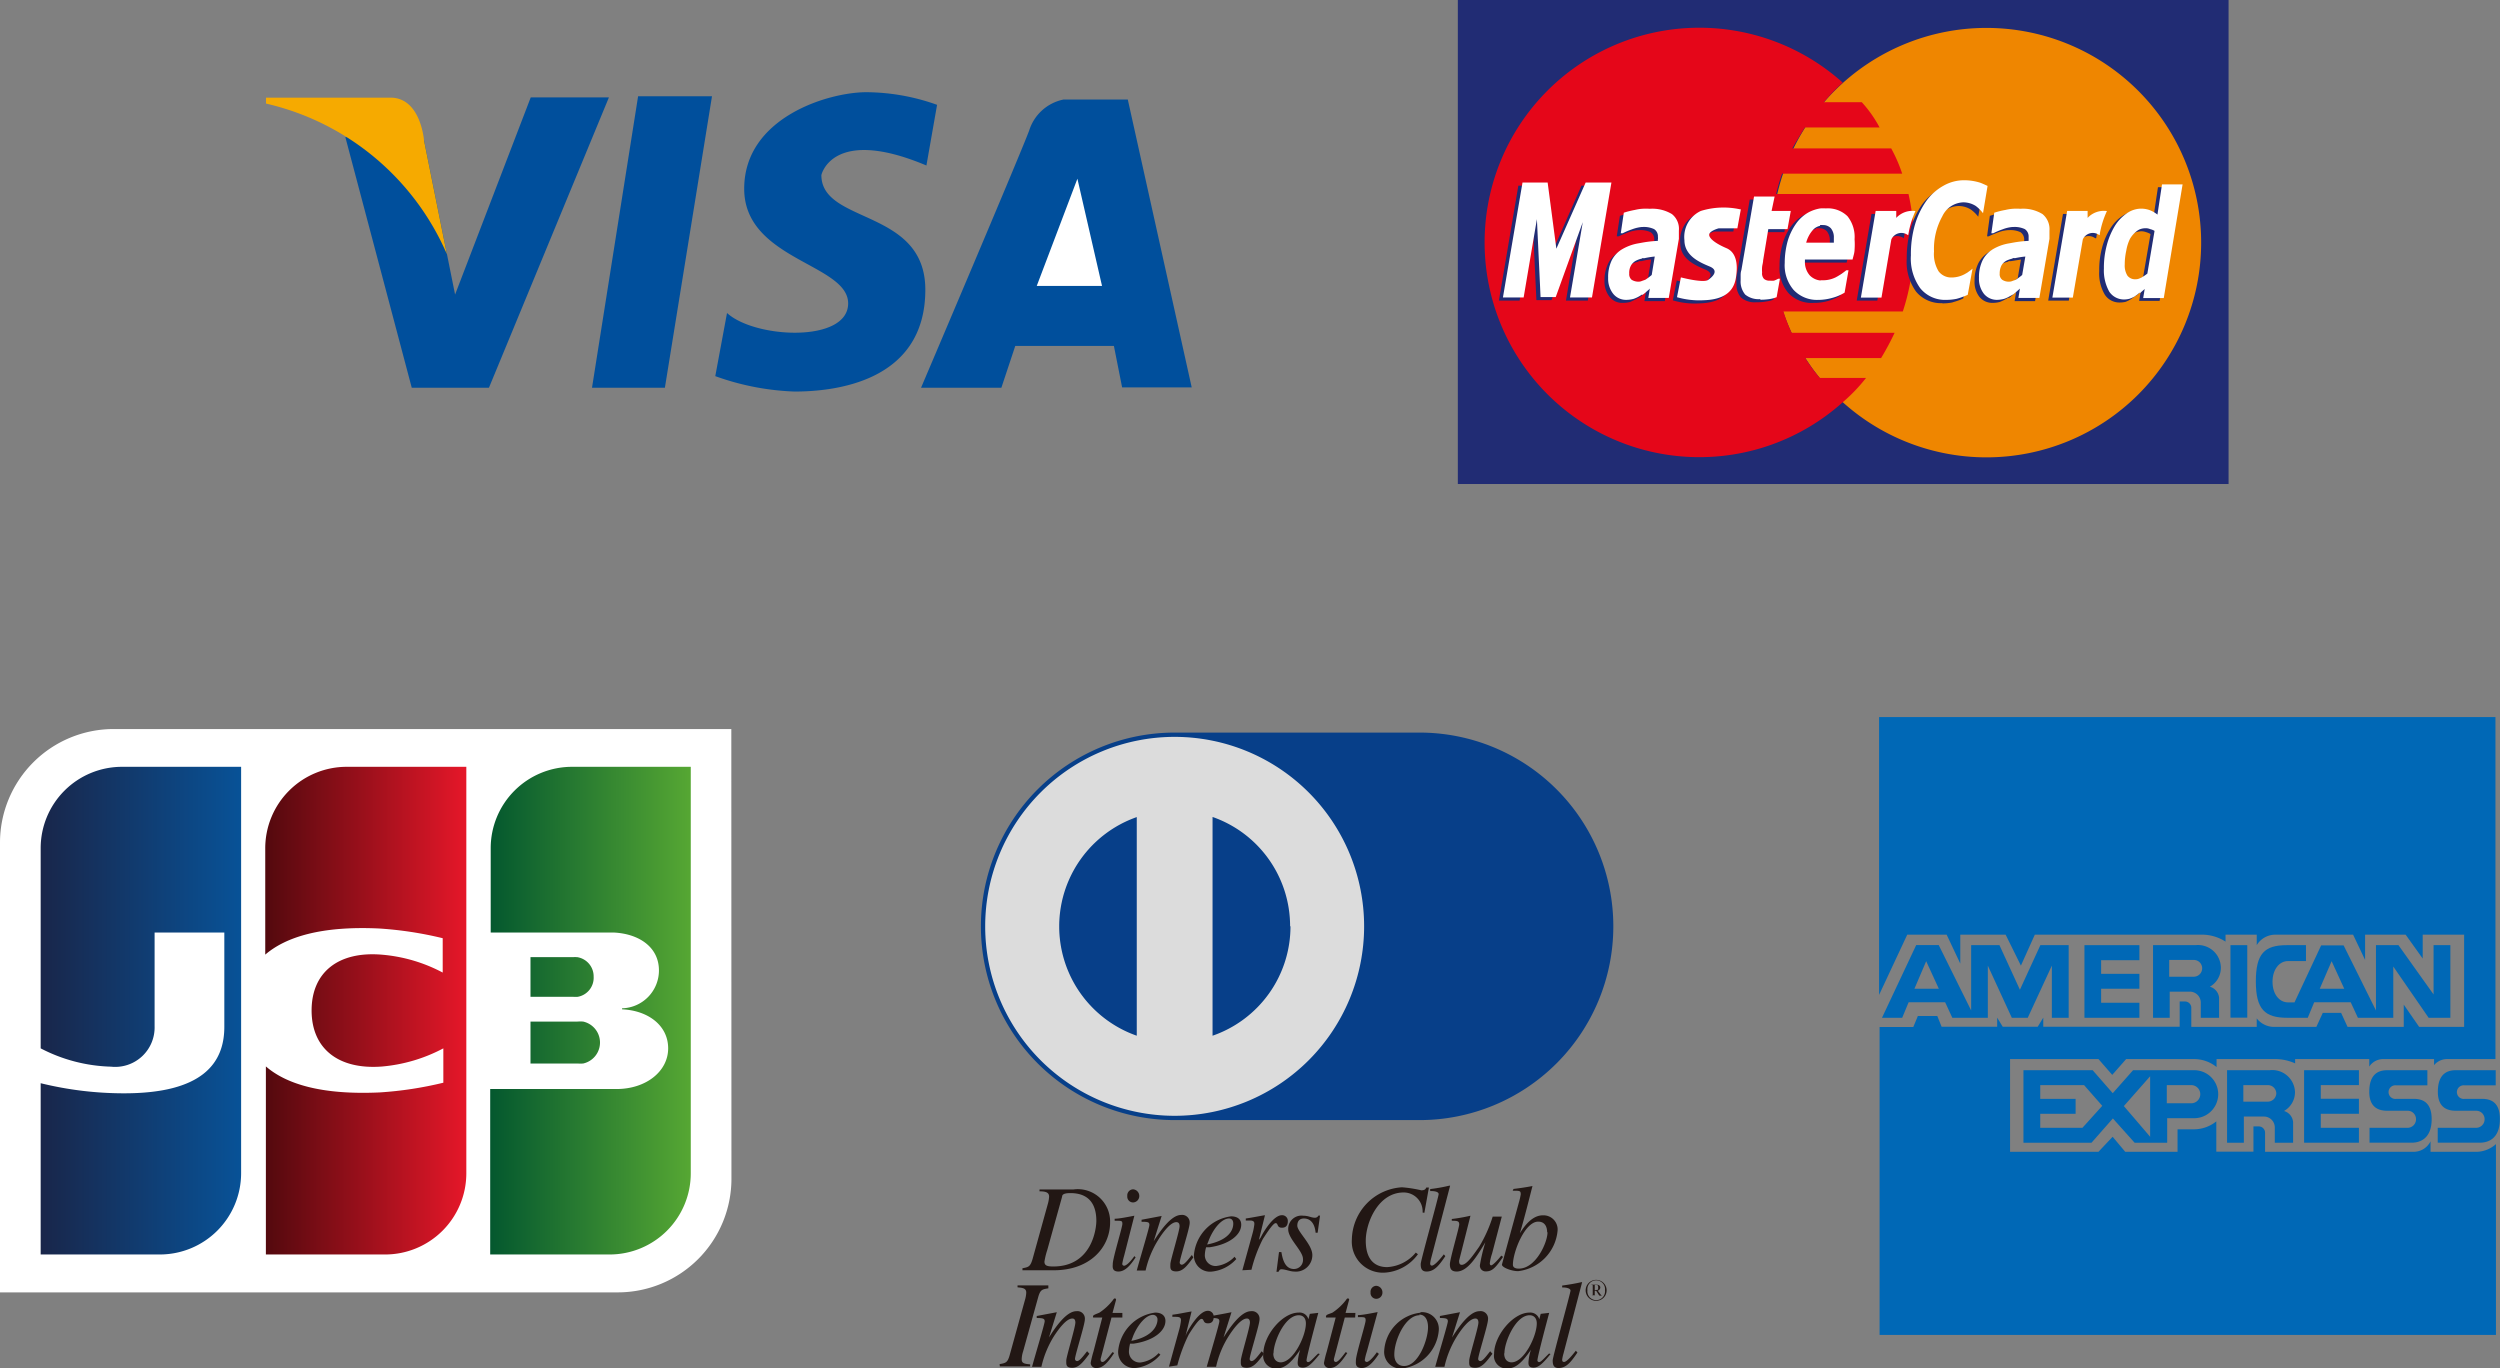 <svg viewBox="0 0 197.93 108.31" xmlns="http://www.w3.org/2000/svg" xmlns:xlink="http://www.w3.org/1999/xlink"><rect x="0" y="0" width="197.93" height="108.31" fill="#808080" stroke="none"/><linearGradient id="a" gradientUnits="userSpaceOnUse" x1="38.82" x2="54.7" y1="80.02" y2="80.02"><stop offset="0" stop-color="#04582f"/><stop offset="1" stop-color="#56a733"/></linearGradient><linearGradient id="b" gradientUnits="userSpaceOnUse" x1="3.22" x2="19.09" y1="80.02" y2="80.02"><stop offset="0" stop-color="#19264a"/><stop offset="1" stop-color="#085297"/></linearGradient><linearGradient id="c" gradientUnits="userSpaceOnUse" x1="21.02" x2="36.89" y1="80.02" y2="80.02"><stop offset="0" stop-color="#53090e"/><stop offset="1" stop-color="#e51729"/></linearGradient><path d="m27.34 10.85 5.26 19.85h6.11l9.5-22.99h-6.19l-5.99 15.61-2.46-12.22z" fill="#004f9c"/><path d="m50.52 7.62-3.65 23.08h5.77l3.73-23.08z" fill="#004f9c"/><path d="m73.34 13.14.85-4.84a16.81 16.81 0 0 0 -5.6-1c-3 0-9.67 2-9.67 7.64s8.23 5.94 8.23 9.08-7.38 2.79-9.59.76l-.93 5a20.55 20.55 0 0 0 6.28 1.22c3 0 10.35-.68 10.35-8.06 0-6.45-8.23-5.18-8.23-9.08 0 0 .85-3.9 8.31-.76z" fill="#004f9c"/><path d="m72.92 30.7h6.36l1.1-3.31h7.81l.65 3.28h5.51l-5.06-22.79h-5.09a3.6 3.6 0 0 0 -2.72 2.46c-.8 2.13-8.56 20.36-8.56 20.36z" fill="#004f9c"/><path d="m87.25 22.64h-5.17l3.22-8.49z" fill="#fff"/><path d="m35.38 20.12-1.81-9s-.25-3.39-2.66-3.39h-9.85v.47a20.63 20.63 0 0 1 14.32 11.92z" fill="#f6aa00"/><path d="m115.42 0v38.32h61.02v-38.32z" fill="#212c74"/><path d="m140.27 19.21a17 17 0 1 1 17 17 17 17 0 0 1 -17-17z" fill="#ef8600"/><path d="m145.89 6.55a15.05 15.05 0 0 0 -1.49 1.54h3a9.73 9.73 0 0 1 1.41 2h-5.91s-.57.89-1 1.66h7.83a11.78 11.78 0 0 1 .87 2h-9.51a15.11 15.11 0 0 0 -.47 1.61h10.48a17.49 17.49 0 0 1 -.45 9.3h-9.45a13.6 13.6 0 0 0 .65 1.69h8.15a22.09 22.09 0 0 1 -1.07 2h-6a12.77 12.77 0 0 0 1.15 1.57h3.66a13.4 13.4 0 0 1 -1.85 1.93 17 17 0 1 1 0-25.31z" fill="#e50619"/><path d="m137.5 16.8-.27 1.53h-1.49s-.75.2-.75.51.55.71 1.37 1.06.87 1.33.79 2-.2 2.05-2.59 2.12a6.1 6.1 0 0 1 -2.12-.24l.31-1.57s1.77.48 2.16.2.87-.74.12-1.06-2-.82-2-2.08a2.27 2.27 0 0 1 1.29-2.31 5.9 5.9 0 0 1 3.14-.12z" fill="#212c74"/><path d="m125.71 23.8h-1.73l1-5.96-2.14 5.92h-1.2l-.29-6.16-1.04 6.2h-1.64l1.54-9.1h1.99l.7 5.24 2.31-5.24h2.05z" fill="#212c74"/><path d="m139.05 23.93a1.68 1.68 0 0 1 -1.21-.37 1.58 1.58 0 0 1 -.36-1.13 2 2 0 0 1 0-.36c0-.13 0-.28.05-.44l1-5.83h1.63l-.16 1.14h1.52l-.25 1.44h-1.52l-.42 2.48c0 .17 0 .33-.08.51a2.64 2.64 0 0 0 0 .44c0 .26 0 .42.15.51a.66.66 0 0 0 .47.15 1.16 1.16 0 0 0 .32-.06 2 2 0 0 0 .34-.14h.13l-.25 1.46a2.89 2.89 0 0 1 -.58.14 3.84 3.84 0 0 1 -.73.06z" fill="#212c74"/><path d="m150.72 18.86a.87.87 0 0 0 -1.31.34l-.78 4.6h-1.63l1.17-6.86h1.62v.56a1.76 1.76 0 0 1 1.51-.5 7.3 7.3 0 0 0 -.58 1.91z" fill="#212c74"/><path d="m153.8 24a2.56 2.56 0 0 1 -2.1-.91 4 4 0 0 1 -.74-2.61 8.65 8.65 0 0 1 .32-2.42 6.56 6.56 0 0 1 .9-1.88 4.32 4.32 0 0 1 1.35-1.18 3.27 3.27 0 0 1 1.64-.43 4.15 4.15 0 0 1 1.29.2 5.36 5.36 0 0 1 .54.23l-.38 2.16a2.72 2.72 0 0 0 -.57-.56 1.83 1.83 0 0 0 -1-.29 1.9 1.9 0 0 0 -1.66 1.09 5.34 5.34 0 0 0 -.65 2.79 2.75 2.75 0 0 0 .36 1.59 1.25 1.25 0 0 0 1.05.47 2.34 2.34 0 0 0 1.17-.32c.17-.12.34-.24.5-.37l-.38 2.06a2.82 2.82 0 0 1 -.28.13c-.23.09-.43.14-.61.2a4 4 0 0 1 -.79.07z" fill="#212c74"/><path d="m129.72 23.56c-.07.06-.14.09-.19.13l-.47.22a2.4 2.4 0 0 1 -.62.07 1.26 1.26 0 0 1 -1-.47 1.93 1.93 0 0 1 -.41-1.26 3.1 3.1 0 0 1 .29-1.39 2.17 2.17 0 0 1 .84-.89 3.8 3.8 0 0 1 1.24-.46l.34-.05a9.2 9.2 0 0 1 1.23-.15.3.3 0 0 1 0-.12 1.09 1.09 0 0 0 0-.19.66.66 0 0 0 -.3-.62 1.87 1.87 0 0 0 -.88-.16h-.08a2.91 2.91 0 0 0 -.81.18c-.32.13-.57.22-.73.31h-.17l.25-1.62a5.34 5.34 0 0 1 .87-.22 2.82 2.82 0 0 1 .57-.09 3.13 3.13 0 0 1 .61 0 3 3 0 0 1 1.75.42 1.5 1.5 0 0 1 .55 1.31v.31s0 .24 0 .35l-.79 4.67h-1.62l.12-.73c-.09.09-.23.2-.36.33a1.92 1.92 0 0 0 -.21.16zm0-2.84a2 2 0 0 0 -.45.14 1 1 0 0 0 -.42.39 1.23 1.23 0 0 0 -.14.65.55.55 0 0 0 .19.49.87.87 0 0 0 .56.15.91.91 0 0 0 .26-.05 1.63 1.63 0 0 0 .25-.1 2.6 2.6 0 0 0 .51-.38l.24-1.46c-.28 0-.56.08-.8.13a.65.65 0 0 0 -.2 0z" fill="#212c74"/><path d="m143.78 18.13a.91.91 0 0 0 -.58.33 2.39 2.39 0 0 0 -.52 1h2.19c0-.08 0-.13 0-.2s0-.13 0-.19a1.15 1.15 0 0 0 -.22-.74.79.79 0 0 0 -.64-.26 1.09 1.09 0 0 0 -.25 0zm0 4.3h.22a2.23 2.23 0 0 0 1-.23 4.68 4.68 0 0 0 .82-.55h.18l-.31 1.77a4.41 4.41 0 0 1 -1 .42 4.11 4.11 0 0 1 -.95.14h-.15a2.51 2.51 0 0 1 -2-.78 3 3 0 0 1 -.7-2.14 6.1 6.1 0 0 1 .23-1.71 4.35 4.35 0 0 1 .65-1.39 3.37 3.37 0 0 1 1-.91 3.77 3.77 0 0 1 .93-.31 3.24 3.24 0 0 1 .44 0 2.22 2.22 0 0 1 1.71.62 2.6 2.6 0 0 1 .56 1.83 5.73 5.73 0 0 1 -.05.82 7.2 7.2 0 0 1 -.16.78h-3.77v.15a1.62 1.62 0 0 0 .38 1.11 1.35 1.35 0 0 0 .89.4z" fill="#212c74"/><path d="m159 23.56a1.2 1.2 0 0 1 -.21.13 3.92 3.92 0 0 1 -.47.22 2.29 2.29 0 0 1 -.6.07 1.31 1.31 0 0 1 -1-.47 1.92 1.92 0 0 1 -.39-1.26 3.1 3.1 0 0 1 .29-1.39 2.22 2.22 0 0 1 .83-.89 3.78 3.78 0 0 1 1.25-.46l.34-.05a8.85 8.85 0 0 1 1.22-.15 1 1 0 0 1 0-.12c0-.06 0-.11 0-.19a.7.7 0 0 0 -.3-.62 1.87 1.87 0 0 0 -.88-.16h-.08a2.76 2.76 0 0 0 -.81.18c-.32.13-.57.22-.73.31h-.14l.22-1.62a5.41 5.41 0 0 1 .89-.22 2.82 2.82 0 0 1 .57-.09 3.08 3.08 0 0 1 .61 0 3 3 0 0 1 1.75.42 1.53 1.53 0 0 1 .55 1.31v.31s0 .24 0 .35l-.79 4.67h-1.62l.12-.73-.37.33-.2.16zm0-2.84a2.28 2.28 0 0 0 -.46.14 1.06 1.06 0 0 0 -.42.39 1.33 1.33 0 0 0 -.15.65.53.53 0 0 0 .21.49.86.86 0 0 0 .55.15 1 1 0 0 0 .27-.05 1.22 1.22 0 0 0 .24-.1 2.33 2.33 0 0 0 .51-.38l.25-1.46-.82.13a.53.53 0 0 0 -.18 0z" fill="#212c74"/><path d="m165.88 18.86a.87.87 0 0 0 -1.31.34l-.78 4.6h-1.63l1.17-6.86h1.67v.56a1.77 1.77 0 0 1 1.53-.55 7 7 0 0 0 -.57 1.91z" fill="#212c74"/><path d="m169.07 18.4a1.14 1.14 0 0 0 -.23.15 1.71 1.71 0 0 0 -.53.62 3.5 3.5 0 0 0 -.3.93 5 5 0 0 0 -.12 1.07 1.48 1.48 0 0 0 .22.9.73.73 0 0 0 .64.29.71.71 0 0 0 .32-.07.44.44 0 0 0 .15-.08 2.65 2.65 0 0 0 .46-.31l.58-3.37a1.42 1.42 0 0 0 -.35-.15 1.09 1.09 0 0 0 -.37-.07 1.45 1.45 0 0 0 -.47.09zm0 5a2.5 2.5 0 0 1 -.4.31 2.3 2.3 0 0 1 -.39.19 2.19 2.19 0 0 1 -.47.05 1.37 1.37 0 0 1 -1.18-.64 3.3 3.3 0 0 1 -.43-1.84 6.78 6.78 0 0 1 .22-1.84 5.45 5.45 0 0 1 .64-1.51 3.23 3.23 0 0 1 .94-1 2.14 2.14 0 0 1 1.07-.38h.06a2.18 2.18 0 0 1 .72.11 2.38 2.38 0 0 1 .64.37l.36-2.4h1.62l-1.49 9h-1.62l.12-.71-.41.34z" fill="#212c74" fill-rule="evenodd"/><path d="m137.83 16.55-.28 1.53h-1.49s-.74.2-.74.51.55.71 1.37 1.06.86 1.34.79 2-.2 2.05-2.59 2.12a6.36 6.36 0 0 1 -2.12-.24l.31-1.57s1.77.47 2.16.2.86-.75.12-1.06-2-.83-2-2.08a2.27 2.27 0 0 1 1.3-2.32 6.11 6.11 0 0 1 3.14-.12z" fill="#fff"/><path d="m126.04 23.55h-1.74l1.01-5.96-2.14 5.93h-1.2l-.29-6.17-1.05 6.2h-1.64l1.55-9.1h1.99l.69 5.24 2.32-5.24h2.04z" fill="#fff"/><path d="m139.38 23.68a1.67 1.67 0 0 1 -1.21-.36 1.61 1.61 0 0 1 -.36-1.13c0-.13 0-.26 0-.37s0-.27.06-.44l1-5.82h1.63l-.24 1.14h1.52l-.26 1.44h-1.52l-.41 2.48c0 .16-.06.33-.08.51a2.55 2.55 0 0 0 0 .44.64.64 0 0 0 .15.51.66.66 0 0 0 .47.14 1.68 1.68 0 0 0 .32 0 2.1 2.1 0 0 0 .33-.15h.14l-.26 1.46a2.82 2.82 0 0 1 -.57.15 5.12 5.12 0 0 1 -.73.05z" fill="#fff"/><path d="m151.05 18.61a.87.87 0 0 0 -1.31.35l-.78 4.6h-1.63l1.17-6.86h1.63v.55a1.75 1.75 0 0 1 1.52-.54 7.33 7.33 0 0 0 -.57 1.9z" fill="#fff"/><path d="m154.12 23.74a2.52 2.52 0 0 1 -2.09-.92 4 4 0 0 1 -.74-2.6 8.36 8.36 0 0 1 .32-2.43 6.31 6.31 0 0 1 .9-1.88 4.17 4.17 0 0 1 1.35-1.2 3.28 3.28 0 0 1 1.64-.44 4.25 4.25 0 0 1 1.29.2c.19.07.57.25.57.25l-.36 2.16a3.06 3.06 0 0 0 -.57-.57 1.84 1.84 0 0 0 -1-.29 1.9 1.9 0 0 0 -1.65 1.1 5.31 5.31 0 0 0 -.66 2.79 2.61 2.61 0 0 0 .37 1.58 1.25 1.25 0 0 0 1 .48 2.2 2.2 0 0 0 1.17-.33 3.68 3.68 0 0 0 .51-.37l-.38 2.07a2.93 2.93 0 0 1 -.29.12 4.66 4.66 0 0 1 -.6.2 3.88 3.88 0 0 1 -.8.08z" fill="#fff"/><path d="m130 23.32-.19.12a2.44 2.44 0 0 1 -.47.22 2.27 2.27 0 0 1 -.62.08 1.29 1.29 0 0 1 -1-.48 1.92 1.92 0 0 1 -.4-1.26 3.06 3.06 0 0 1 .28-1.38 2.16 2.16 0 0 1 .85-.9 3.8 3.8 0 0 1 1.24-.45l.33-.06a9.39 9.39 0 0 1 1.24-.14.62.62 0 0 1 0-.13.52.52 0 0 0 0-.18.68.68 0 0 0 -.3-.62 1.9 1.9 0 0 0 -.89-.17h-.07a3 3 0 0 0 -.8.19 5.27 5.27 0 0 0 -.73.31h-.15l.24-1.63a6.89 6.89 0 0 1 .88-.22 3.63 3.63 0 0 1 .56-.09 4.29 4.29 0 0 1 .62 0 3 3 0 0 1 1.75.42 1.49 1.49 0 0 1 .55 1.31v.31s0 .24 0 .34l-.8 4.68h-1.62l.12-.74c-.09.1-.23.2-.36.33l-.22.17zm0-2.85a2.05 2.05 0 0 0 -.44.15 1 1 0 0 0 -.42.38 1.18 1.18 0 0 0 -.15.66.58.58 0 0 0 .19.49 1 1 0 0 0 .57.15.61.61 0 0 0 .25-.06l.26-.09a4.49 4.49 0 0 0 .51-.38l.24-1.46a6.53 6.53 0 0 0 -.81.13h-.2z" fill="#fff"/><path d="m144.11 17.88a1 1 0 0 0 -.58.33 2.46 2.46 0 0 0 -.53 1h2.19c0-.07 0-.13 0-.2s0-.13 0-.18a1.12 1.12 0 0 0 -.23-.75.82.82 0 0 0 -.63-.26 1.09 1.09 0 0 0 -.25 0zm0 4.31h.24a2.27 2.27 0 0 0 1-.24 5.09 5.09 0 0 0 .82-.55h.18l-.31 1.77a3.78 3.78 0 0 1 -1 .42 4.19 4.19 0 0 1 -.95.15h-.09a2.53 2.53 0 0 1 -2-.79 3 3 0 0 1 -.7-2.13 6.56 6.56 0 0 1 .23-1.72 4.64 4.64 0 0 1 .66-1.38 3 3 0 0 1 1-.91 3 3 0 0 1 .93-.31 3.17 3.17 0 0 1 .44 0 2.22 2.22 0 0 1 1.71.62 2.63 2.63 0 0 1 .56 1.82 5.64 5.64 0 0 1 0 .82c0 .26-.1.53-.16.79h-3.77v.14a1.6 1.6 0 0 0 .38 1.11 1.36 1.36 0 0 0 .89.41z" fill="#fff"/><path d="m159.34 23.32a.82.82 0 0 1 -.2.12 2.19 2.19 0 0 1 -.47.22 2.29 2.29 0 0 1 -.6.08 1.32 1.32 0 0 1 -1-.48 1.92 1.92 0 0 1 -.39-1.26 3.06 3.06 0 0 1 .28-1.38 2.2 2.2 0 0 1 .84-.9 3.69 3.69 0 0 1 1.25-.45l.33-.06a9.24 9.24 0 0 1 1.23-.14s0-.08 0-.13 0-.11 0-.18a.7.7 0 0 0 -.3-.62 1.9 1.9 0 0 0 -.89-.17h-.08a2.8 2.8 0 0 0 -.8.19 5.27 5.27 0 0 0 -.73.31h-.15l.23-1.63a6.7 6.7 0 0 1 .89-.22 3.83 3.83 0 0 1 .56-.09 4.29 4.29 0 0 1 .62 0 2.93 2.93 0 0 1 1.75.42 1.54 1.54 0 0 1 .55 1.31v.31s0 .24 0 .34l-.8 4.68h-1.66l.12-.74-.37.33-.21.17zm0-2.85a2.37 2.37 0 0 0 -.45.15 1 1 0 0 0 -.42.38 1.37 1.37 0 0 0 -.15.66.55.55 0 0 0 .2.49.92.92 0 0 0 .55.15.66.66 0 0 0 .27-.06l.25-.09a4.49 4.49 0 0 0 .51-.38l.25-1.46a6.7 6.7 0 0 0 -.82.13.58.58 0 0 0 -.19 0z" fill="#fff"/><path d="m166.2 18.61a.86.86 0 0 0 -1.3.35l-.79 4.6h-1.62l1.17-6.86h1.62v.55a1.76 1.76 0 0 1 1.53-.54 7.16 7.16 0 0 0 -.58 1.9z" fill="#fff"/><path d="m169.4 18.16a1.09 1.09 0 0 0 -.23.14 2.05 2.05 0 0 0 -.54.62 3.4 3.4 0 0 0 -.29.93 5.1 5.1 0 0 0 -.12 1.08 1.53 1.53 0 0 0 .21.89.76.76 0 0 0 .65.29.74.74 0 0 0 .32-.07l.15-.07a3.37 3.37 0 0 0 .46-.31l.57-3.38a1.16 1.16 0 0 0 -.35-.14.82.82 0 0 0 -.36-.07 1.23 1.23 0 0 0 -.47.09zm0 5a3 3 0 0 1 -.4.31 2.2 2.2 0 0 1 -.39.18 1.73 1.73 0 0 1 -.47.06 1.4 1.4 0 0 1 -1.14-.61 3.43 3.43 0 0 1 -.43-1.84 6.85 6.85 0 0 1 .23-1.85 5.71 5.71 0 0 1 .63-1.51 3.32 3.32 0 0 1 .94-1 2 2 0 0 1 1.08-.38 2 2 0 0 1 .73.11 2.4 2.4 0 0 1 .63.36l.36-2.39h1.63l-1.49 9h-1.63l.12-.72-.4.35z" fill="#fff" fill-rule="evenodd"/><path d="m57.91 93.32a9 9 0 0 1 -9 9h-48.91v-35.6a9 9 0 0 1 9-9h48.9z" fill="#fff"/><path d="m42 84.2h3.72a3.14 3.14 0 0 0 .45 0 1.7 1.7 0 0 0 0-3.32 3.14 3.14 0 0 0 -.45 0h-3.72zm3.29-23.49a6.44 6.44 0 0 0 -6.44 6.44v6.68h9.12.63c2 .1 3.57 1.16 3.57 3a3 3 0 0 1 -2.92 3v.08c2.05.09 3.65 1.27 3.65 3.09s-1.75 3.22-4.09 3.22h-10v13.1h9.45a6.43 6.43 0 0 0 6.43-6.43v-32.18zm1.71 16.62a1.54 1.54 0 0 0 -1.3-1.55 2.87 2.87 0 0 0 -.36 0h-3.34v3.14h3.38a2.87 2.87 0 0 0 .36 0 1.53 1.53 0 0 0 1.26-1.59z" fill="url(#a)"/><path d="m9.66 60.71a6.44 6.44 0 0 0 -6.44 6.44v15.85a12.75 12.75 0 0 0 5.56 1.45 3.12 3.12 0 0 0 3.46-3.19v-7.43h5.52v7.47c0 2.92-1.79 5.26-7.93 5.26a27.67 27.67 0 0 1 -6.61-.8v13.56h9.44a6.44 6.44 0 0 0 6.43-6.43v-32.18z" fill="url(#b)"/><path d="m27.46 60.71a6.45 6.45 0 0 0 -6.46 6.44v8.43c1.64-1.41 4.46-2.28 9-2.07a29 29 0 0 1 5.05.77v2.72a12.46 12.46 0 0 0 -4.87-1.42c-3.42-.27-5.51 1.42-5.51 4.42s2.09 4.7 5.56 4.44a12.7 12.7 0 0 0 4.87-1.44v2.72a29 29 0 0 1 -5.05.77c-4.57.21-7.39-.66-9-2.06v14.89h9.44a6.43 6.43 0 0 0 6.43-6.43v-32.18z" fill="url(#c)"/><path d="m196.15 91.19h-3.72v-.83a1.49 1.49 0 0 1 -1.31.83h-11.79v-1.52a.5.5 0 0 0 -.51-.49h-.41v2h-2.94v-2.4a2.82 2.82 0 0 1 -1.78.63h-1.29v1.78h-4.14l-1-1.19-1.12 1.19h-7v-7.34h7l1.09 1.25 1.1-1.25h5.38a2.82 2.82 0 0 1 1.78.63v-.63h4.59a3.81 3.81 0 0 1 1.63.34v-.34h5.87v.59a1.32 1.32 0 0 1 1.13-.59h4v.48a1.33 1.33 0 0 1 1.05-.48h3.81v-27.08h-48.8v22l2.23-4.77h3.12l1.08 2.29v-2.29h3.59l1.21 2.45 1.1-2.45h13.1a3.46 3.46 0 0 1 2 .55v-.55h2.47v.83a1.72 1.72 0 0 1 1.46-.83h6.17l.95 2v-2h3.21l1.35 1.89v-1.89h3.28v7.3h-3.56l-1.22-1.76v1.76h-4.45l-.51-1.11h-1.45l-.51 1.11h-3.26a1.75 1.75 0 0 1 -1.46-.67v.67h-5.18v-1.52a.5.5 0 0 0 -.51-.49h-.41v2h-10.8v-.72l-.44.72h-2.77l-.44-.72v.72h-4.4l-.34-.85h-1.54l-.36.87h-2.67v24.38h48.8v-15.11a2.37 2.37 0 0 1 -1.46.61z" fill="#0068b6"/><path d="m162.45 76.45v4.13h1.33v-5.75h-2.24l-1.62 3.53-1.62-3.53h-2.24v5.17l-2.57-5.18h-1.78l-2.71 5.76h1.6l.51-1.23h2.89l.57 1.23h2.81v-4.13l1.9 4.13h1.26zm-10.88 1.83.93-2.18 1 2.18z" fill="#0068b6"/><path d="m169.38 79.39h-3.03v-1.11h3.03v-1.18h-3.03v-1.08h3.03v-1.19h-4.35v5.75h4.35z" fill="#0068b6"/><path d="m182.42 90.47h4.34v-1.18h-3.02v-1.11h3.02v-1.19h-3.02v-1.08h3.02v-1.18h-4.34z" fill="#0068b6"/><path d="m175.83 76.58a1.81 1.81 0 0 0 -2-1.75h-3.37v5.75h1.32v-2.07h1.59a.87.87 0 0 1 .87.87v1.2h1.45v-1.58a1 1 0 0 0 -.73-.88 1.72 1.72 0 0 0 .87-1.54zm-2.15.75h-1.94v-1.33h1.94a.66.66 0 0 1 .67.65.67.67 0 0 1 -.67.68z" fill="#0068b6"/><path d="m181.7 86.47a1.8 1.8 0 0 0 -2-1.74h-3.38v5.74h1.33v-2.07h1.59a.86.86 0 0 1 .86.87v1.2h1.45v-1.63a1 1 0 0 0 -.72-.88 1.72 1.72 0 0 0 .87-1.49zm-2.16.75h-1.93v-1.31h1.93a.67.67 0 0 1 .68.65.68.68 0 0 1 -.68.66z" fill="#0068b6"/><path d="m176.59 74.83h1.33v5.74h-1.33z" fill="#0068b6"/><path d="m181.09 80.58h1.62l.51-1.23h2.89l.57 1.23h2.8v-4.06l2.8 4.06h1.72v-5.75h-1.33v3.9l-2.78-3.9h-1.78v5.17l-2.56-5.15h-1.78l-2.11 4.51h-.51c-.7 0-1.23-.66-1.23-1.63s.53-1.64 1.23-1.64h1.42v-1.26h-1.52c-1.77 0-2.45.67-2.45 2.88s.72 2.87 2.49 2.87zm3.51-4.48 1 2.18h-1.94z" fill="#0068b6"/><path d="m173.69 84.73h-4.81l-1.61 1.82-1.59-1.82h-5.48v5.74h5.39l1.69-1.92 1.72 1.92h2.58v-1.94h2.14a1.9 1.9 0 1 0 0-3.8zm-8.82 4.56h-3.34v-1.11h2.8v-1.18h-2.8v-1.09h3.47l1.44 1.64zm3.28-1.72 2.08-2.36v4.79zm5.33-.22h-1.93v-1.44h1.93a.72.72 0 0 1 0 1.44z" fill="#0068b6"/><path d="m191.11 87h-1.39a.54.54 0 1 1 0-1.07h2.46v-1.2h-3.18c-.66 0-1.42.27-1.42 1.71 0 1.26.76 1.5 1.42 1.5h1.64a.66.66 0 0 1 .64.67.67.67 0 0 1 -.64.68h-3.04v1.18h3.33c.65 0 1.59-.3 1.59-1.87 0-1.36-.76-1.6-1.41-1.6z" fill="#0068b6"/><path d="m196.51 87h-1.38a.54.54 0 1 1 0-1.07h2.46v-1.2h-3.16c-.66 0-1.42.27-1.42 1.71 0 1.26.76 1.5 1.42 1.5h1.63a.66.66 0 0 1 .65.67.67.67 0 0 1 -.65.68h-3.06v1.18h3.33c.65 0 1.59-.3 1.59-1.87.01-1.36-.75-1.6-1.41-1.6z" fill="#0068b6"/><path d="m112.39 88.68a15.34 15.34 0 1 0 0-30.68h-19.39a15.34 15.34 0 0 0 0 30.68z" fill="#073f89"/><path d="m93 88.34a15 15 0 1 0 -15-15 15 15 0 0 0 15 15" fill="#dcdcdc"/><path d="m90 64.69a9.17 9.17 0 0 0 0 17.31z" fill="#073f89"/><path d="m102.17 73.34a9.16 9.16 0 0 1 -6.17 8.66v-17.32a9.16 9.16 0 0 1 6.14 8.65" fill="#073f89"/><g fill="#221714"><path d="m84.09 94.74c0-.13.09-.28.65-.28 1.73 0 2.06 1.21 2.06 2.2 0 .59-.33 3.61-3.41 3.61-.46 0-.7-.06-.7-.38a5.75 5.75 0 0 1 .22-.91zm-1.79-.42c.5 0 .76.09.76.42a2.68 2.68 0 0 1 -.11.61l-1.2 4.33c-.18.61-.32.64-.8.73v.16h2.48c2.88 0 4.46-1.82 4.46-3.8a2.56 2.56 0 0 0 -2.89-2.6h-2.7z"/><path d="m89.91 99.55c-.38.58-.81 1.12-1.36 1.12s-.45-.43-.45-.6c0-.46.76-2.9.76-3.17s-.07-.25-.61-.25v-.16c.37 0 1.19-.17 1.56-.24l-.81 3.17a5.5 5.5 0 0 0 -.15.65.15.15 0 0 0 .15.14c.12 0 .41-.19.81-.76zm-.19-4.35a.46.46 0 0 1 -.47-.51.48.48 0 0 1 .46-.53.53.53 0 0 1 .49.54.51.51 0 0 1 -.48.5"/><path d="m94.48 99.55c-.48.65-.82 1.11-1.35 1.11s-.47-.29-.47-.58.73-2.63.73-3c0-.18-.06-.32-.26-.32-.47 0-1.08.84-1.43 1.4a7.74 7.74 0 0 0 -1 2.43h-.7c.3-1.11 1-3.4 1-3.61s-.09-.25-.62-.25v-.16l1.59-.3-.63 2c.46-.72 1.36-2.08 2.17-2.08a.6.6 0 0 1 .68.64c0 .42-.79 2.84-.79 3.13a.17.17 0 0 0 .16.17c.19 0 .44-.31.8-.77z"/><path d="m95.74 98.1c.36-.87 1-1.63 1.57-1.63.23 0 .33.19.33.39s0 1.26-2.07 1.67zm2 1.4a2.35 2.35 0 0 1 -1.43.73.85.85 0 0 1 -.92-.89 2.51 2.51 0 0 1 .1-.59h.27c1.59-.23 2.51-1 2.51-1.79 0-.43-.3-.66-.81-.66a3.39 3.39 0 0 0 -2.93 3 1.27 1.27 0 0 0 1.35 1.38 3 3 0 0 0 2-1z"/><path d="m98.36 100.57.79-2.86a4.73 4.73 0 0 0 .16-.79c0-.13 0-.29-.35-.29-.11 0-.21 0-.33 0v-.16c.5-.07 1.08-.19 1.52-.26l-.48 1.95.13-.16c.32-.65 1.07-1.79 1.69-1.79a.45.45 0 0 1 .47.47c0 .52-.36.52-.47.52-.42 0-.27-.36-.5-.36s-.89 1.09-1 1.24a11.15 11.15 0 0 0 -.91 2.45z"/><path d="m101.45 99.13c.08.44.23 1.34 1 1.34a.72.72 0 0 0 .71-.79c0-.65-1.17-1.59-1.17-2.35a1.05 1.05 0 0 1 1.18-1.08c.44 0 .63.16.93.16a.29.29 0 0 0 .28-.17h.13l-.19 1.36h-.16c-.05-.56-.29-1.13-.93-1.13-.21 0-.52.09-.52.57s1.19 1.49 1.19 2.32a1.3 1.3 0 0 1 -1.45 1.31c-.3 0-.7-.18-1-.18-.13 0-.17.1-.23.2h-.16l.2-1.56z"/><path d="m112.63 96a1.5 1.5 0 0 0 -1.5-1.59c-2 0-3 2.37-3 3.82 0 1.28.53 2.09 1.7 2.09a3.16 3.16 0 0 0 2.26-1.15l.17.13a3.5 3.5 0 0 1 -2.67 1.46 2.46 2.46 0 0 1 -2.56-2.64 4.22 4.22 0 0 1 3.97-4.12 10 10 0 0 1 1.53.24c.29 0 .35-.12.39-.22h.21l-.36 2z"/><path d="m114.43 99.45c-.5.75-.88 1.22-1.49 1.22-.43 0-.46-.33-.46-.6s1.42-5.32 1.42-5.53-.41-.25-.67-.24v-.16a13.07 13.07 0 0 0 1.52-.27h.06l-1.48 5.67a3.25 3.25 0 0 0 -.1.47c0 .06 0 .19.14.19s.46-.27.94-.89z"/><path d="m119 99.51c-.61.89-.87 1.15-1.36 1.15a.45.45 0 0 1 -.47-.51 13.34 13.34 0 0 1 .43-1.8c-.66 1.1-1.39 2.32-2.27 2.32-.35 0-.54-.14-.54-.57s.74-2.9.74-3.17-.18-.28-.59-.28v-.14a13.13 13.13 0 0 0 1.48-.26l-.9 3.56c0 .13 0 .33.21.33.42 0 1-.91 1.37-1.42a10.8 10.8 0 0 0 1.08-2.4h.72l-.77 2.93a3.82 3.82 0 0 0 -.18.77s0 .16.11.16.46-.34.8-.77z"/><path d="m122.52 97.56c0 .82-.93 2.88-2.27 2.88-.47 0-.47-.25-.47-.31 0-1 .94-3.41 2-3.41.61 0 .71.53.71.84m-2.73-3.29c.57 0 .64 0 .64.29a5.35 5.35 0 0 1 -.15.65l-1.34 4.91c0 .23.76.52 1.28.52a3.55 3.55 0 0 0 3.13-3.24 1.12 1.12 0 0 0 -1.17-1.18c-.88 0-1.5.91-1.82 1.42.34-1.11.79-2.93 1-3.74-.51.1-1 .17-1.5.23z"/><path d="m79.14 108c.49-.09.63-.11.8-.72l1.2-4.33a2.39 2.39 0 0 0 .11-.61c0-.34-.26-.38-.69-.42v-.15h2.44v.23c-.49.08-.64.1-.81.72l-1.19 4.28a2.08 2.08 0 0 0 -.11.63c0 .32.25.35.67.39v.16h-2.4z"/><path d="m86.25 107.18c-.49.66-.84 1.11-1.36 1.11s-.47-.29-.47-.58.72-2.63.72-3c0-.18-.06-.32-.24-.32-.48 0-1.09.84-1.45 1.39a7.81 7.81 0 0 0 -1 2.43h-.74c.3-1.1 1-3.4 1-3.6s-.1-.26-.63-.26v-.16l1.59-.3-.62 2c.45-.72 1.35-2.08 2.17-2.08a.59.59 0 0 1 .67.65c0 .42-.78 2.83-.78 3.13a.17.17 0 0 0 .16.17c.19 0 .44-.32.8-.78z"/><path d="m88.86 104.31h-.86l-.86 3.27a.25.25 0 0 0 0 .09.15.15 0 0 0 .15.16c.2 0 .54-.47.79-.78l.13.07c-.5.76-.88 1.19-1.4 1.19a.42.42 0 0 1 -.46-.4 7.85 7.85 0 0 1 .22-.9l.7-2.7h-.72a.17.17 0 0 1 0-.14c.06-.09.34-.17.5-.25a4.46 4.46 0 0 0 1.07-1s.08-.14.16-.12.09.07.07.15l-.27 1h.78z"/><path d="m89.73 105.73c.37-.87 1-1.63 1.56-1.63a.36.36 0 0 1 .35.4c0 .07 0 1.25-2.07 1.66zm2 1.4a2.38 2.38 0 0 1 -1.42.74.86.86 0 0 1 -.93-.9 3.13 3.13 0 0 1 .09-.59h.28c1.59-.23 2.52-1 2.52-1.8 0-.42-.31-.66-.81-.66a3.39 3.39 0 0 0 -2.93 3 1.27 1.27 0 0 0 1.34 1.39 3 3 0 0 0 2-1.06z"/><path d="m92.55 108.2.79-2.86a4.73 4.73 0 0 0 .16-.79c0-.13 0-.29-.36-.29a1.92 1.92 0 0 0 -.32 0v-.17c.5-.06 1.08-.19 1.52-.26l-.48 1.94.08-.2c.32-.64 1.07-1.79 1.68-1.79a.45.45 0 0 1 .47.48c0 .51-.35.51-.46.51-.42 0-.27-.35-.51-.35s-.9 1.08-1 1.23a12.54 12.54 0 0 0 -.91 2.45z"/><path d="m100.07 107.18c-.49.66-.83 1.11-1.36 1.11s-.47-.29-.47-.58.72-2.63.72-3c0-.18-.06-.32-.24-.32-.47 0-1.09.84-1.44 1.39a7.54 7.54 0 0 0 -1 2.43h-.74c.31-1.1 1-3.4 1-3.6s-.1-.26-.62-.26v-.16c.52-.1 1.06-.19 1.58-.3l-.63 2c.46-.72 1.36-2.08 2.17-2.08a.6.6 0 0 1 .68.65c0 .42-.78 2.83-.78 3.13a.16.16 0 0 0 .15.17c.2 0 .44-.32.8-.78z"/><path d="m100.83 107.13c0-.88.88-3 2-3 .29 0 .56.18.56.65 0 1-1 3.08-2 3.08-.26 0-.58-.18-.58-.7m3.55 0c-.44.43-.64.68-.79.68a.13.13 0 0 1 -.13-.13c0-.31.9-3.64.93-3.76h-.07l-.6.07-.11.43a.72.72 0 0 0 -.77-.53c-1.31 0-2.8 1.83-2.8 3.27a1 1 0 0 0 1 1.16c.59 0 1.11-.29 1.92-1.49a4.39 4.39 0 0 0 -.2 1c0 .16 0 .42.41.42s.75-.35 1.34-1.08z"/><path d="m107.29 104.31h-.82l-.86 3.27a.25.25 0 0 0 0 .09.15.15 0 0 0 .15.16c.2 0 .54-.47.78-.78l.13.07c-.5.76-.88 1.19-1.39 1.19a.42.42 0 0 1 -.46-.4 7.85 7.85 0 0 1 .22-.9l.71-2.7h-.75a.12.12 0 0 1 0-.14c0-.09.33-.17.5-.25a4.46 4.46 0 0 0 1.07-1s.07-.14.16-.12.1.07.07.15l-.27 1h.78z"/><path d="m109.17 107.19c-.38.57-.81 1.12-1.36 1.12s-.46-.43-.46-.61c0-.46.77-2.89.77-3.16s-.07-.26-.61-.26v-.16c.37 0 1.18-.17 1.56-.24l-.86 3.15a4.39 4.39 0 0 0 -.16.65.17.17 0 0 0 .16.15c.12 0 .4-.2.8-.77zm-.2-4.36a.46.46 0 0 1 -.46-.51.47.47 0 0 1 .45-.52.52.52 0 0 1 .49.53.49.49 0 0 1 -.48.5"/><path d="m112.37 104.08c.47 0 .69.44.69 1 0 1-.77 3.07-1.89 3.07-.49 0-.78-.35-.78-.91 0-1.16.89-3.11 2-3.11m.07-.2a3.23 3.23 0 0 0 -2.87 3 1.31 1.31 0 0 0 1.47 1.41 3.31 3.31 0 0 0 2.85-3 1.33 1.33 0 0 0 -1.45-1.45"/><path d="m118.16 107.18c-.5.66-.83 1.11-1.37 1.11s-.47-.29-.47-.58.73-2.63.73-3c0-.18-.06-.32-.24-.32-.48 0-1.1.84-1.45 1.39a7.77 7.77 0 0 0 -1 2.43h-.73c.3-1.1 1-3.4 1-3.6s-.1-.26-.63-.26v-.16l1.59-.3-.63 2c.46-.72 1.36-2.08 2.17-2.08a.59.59 0 0 1 .68.65c0 .42-.78 2.83-.78 3.13a.17.17 0 0 0 .16.17c.19 0 .43-.32.79-.78z"/><path d="m119.11 107.13c0-.88.88-3 2-3 .28 0 .56.18.56.65 0 1-1 3.08-2 3.08-.27 0-.58-.18-.58-.7m3.55 0c-.44.43-.64.68-.79.68a.14.14 0 0 1 -.13-.13c0-.31.9-3.64.93-3.76h-.07l-.6.07-.11.43a.74.74 0 0 0 -.78-.53c-1.3 0-2.8 1.83-2.8 3.27a1 1 0 0 0 1 1.16c.59 0 1.11-.29 1.92-1.49a3.9 3.9 0 0 0 -.2 1c0 .16 0 .42.4.42s.76-.35 1.35-1.08z"/><path d="m124.89 107.08c-.51.76-.89 1.23-1.5 1.23-.43 0-.46-.34-.46-.61s1.41-5.32 1.41-5.52-.41-.26-.66-.25v-.15c.51-.07 1-.15 1.53-.27h.05l-1.48 5.67a3.11 3.11 0 0 0 -.1.46c0 .06 0 .19.15.19s.45-.27.93-.89z"/><path d="m126.26 101.73h.1c.09 0 .17 0 .17.19s0 .21-.17.21h-.1zm-.28 0c.12 0 .12 0 .12.11v.59c0 .11 0 .11-.12.12h.4c-.13 0-.12 0-.12-.12v-.24h.11c.16.23.22.39.29.39h.16a.82.82 0 0 1 -.18-.21l-.14-.18a.28.28 0 0 0 .2-.26c0-.14-.14-.22-.29-.22h-.41zm1.22.42a.83.83 0 1 0 -.82.84.83.83 0 0 0 .82-.84m-.13 0a.7.7 0 1 1 -1.39 0 .7.7 0 1 1 1.39 0"/></g></svg>